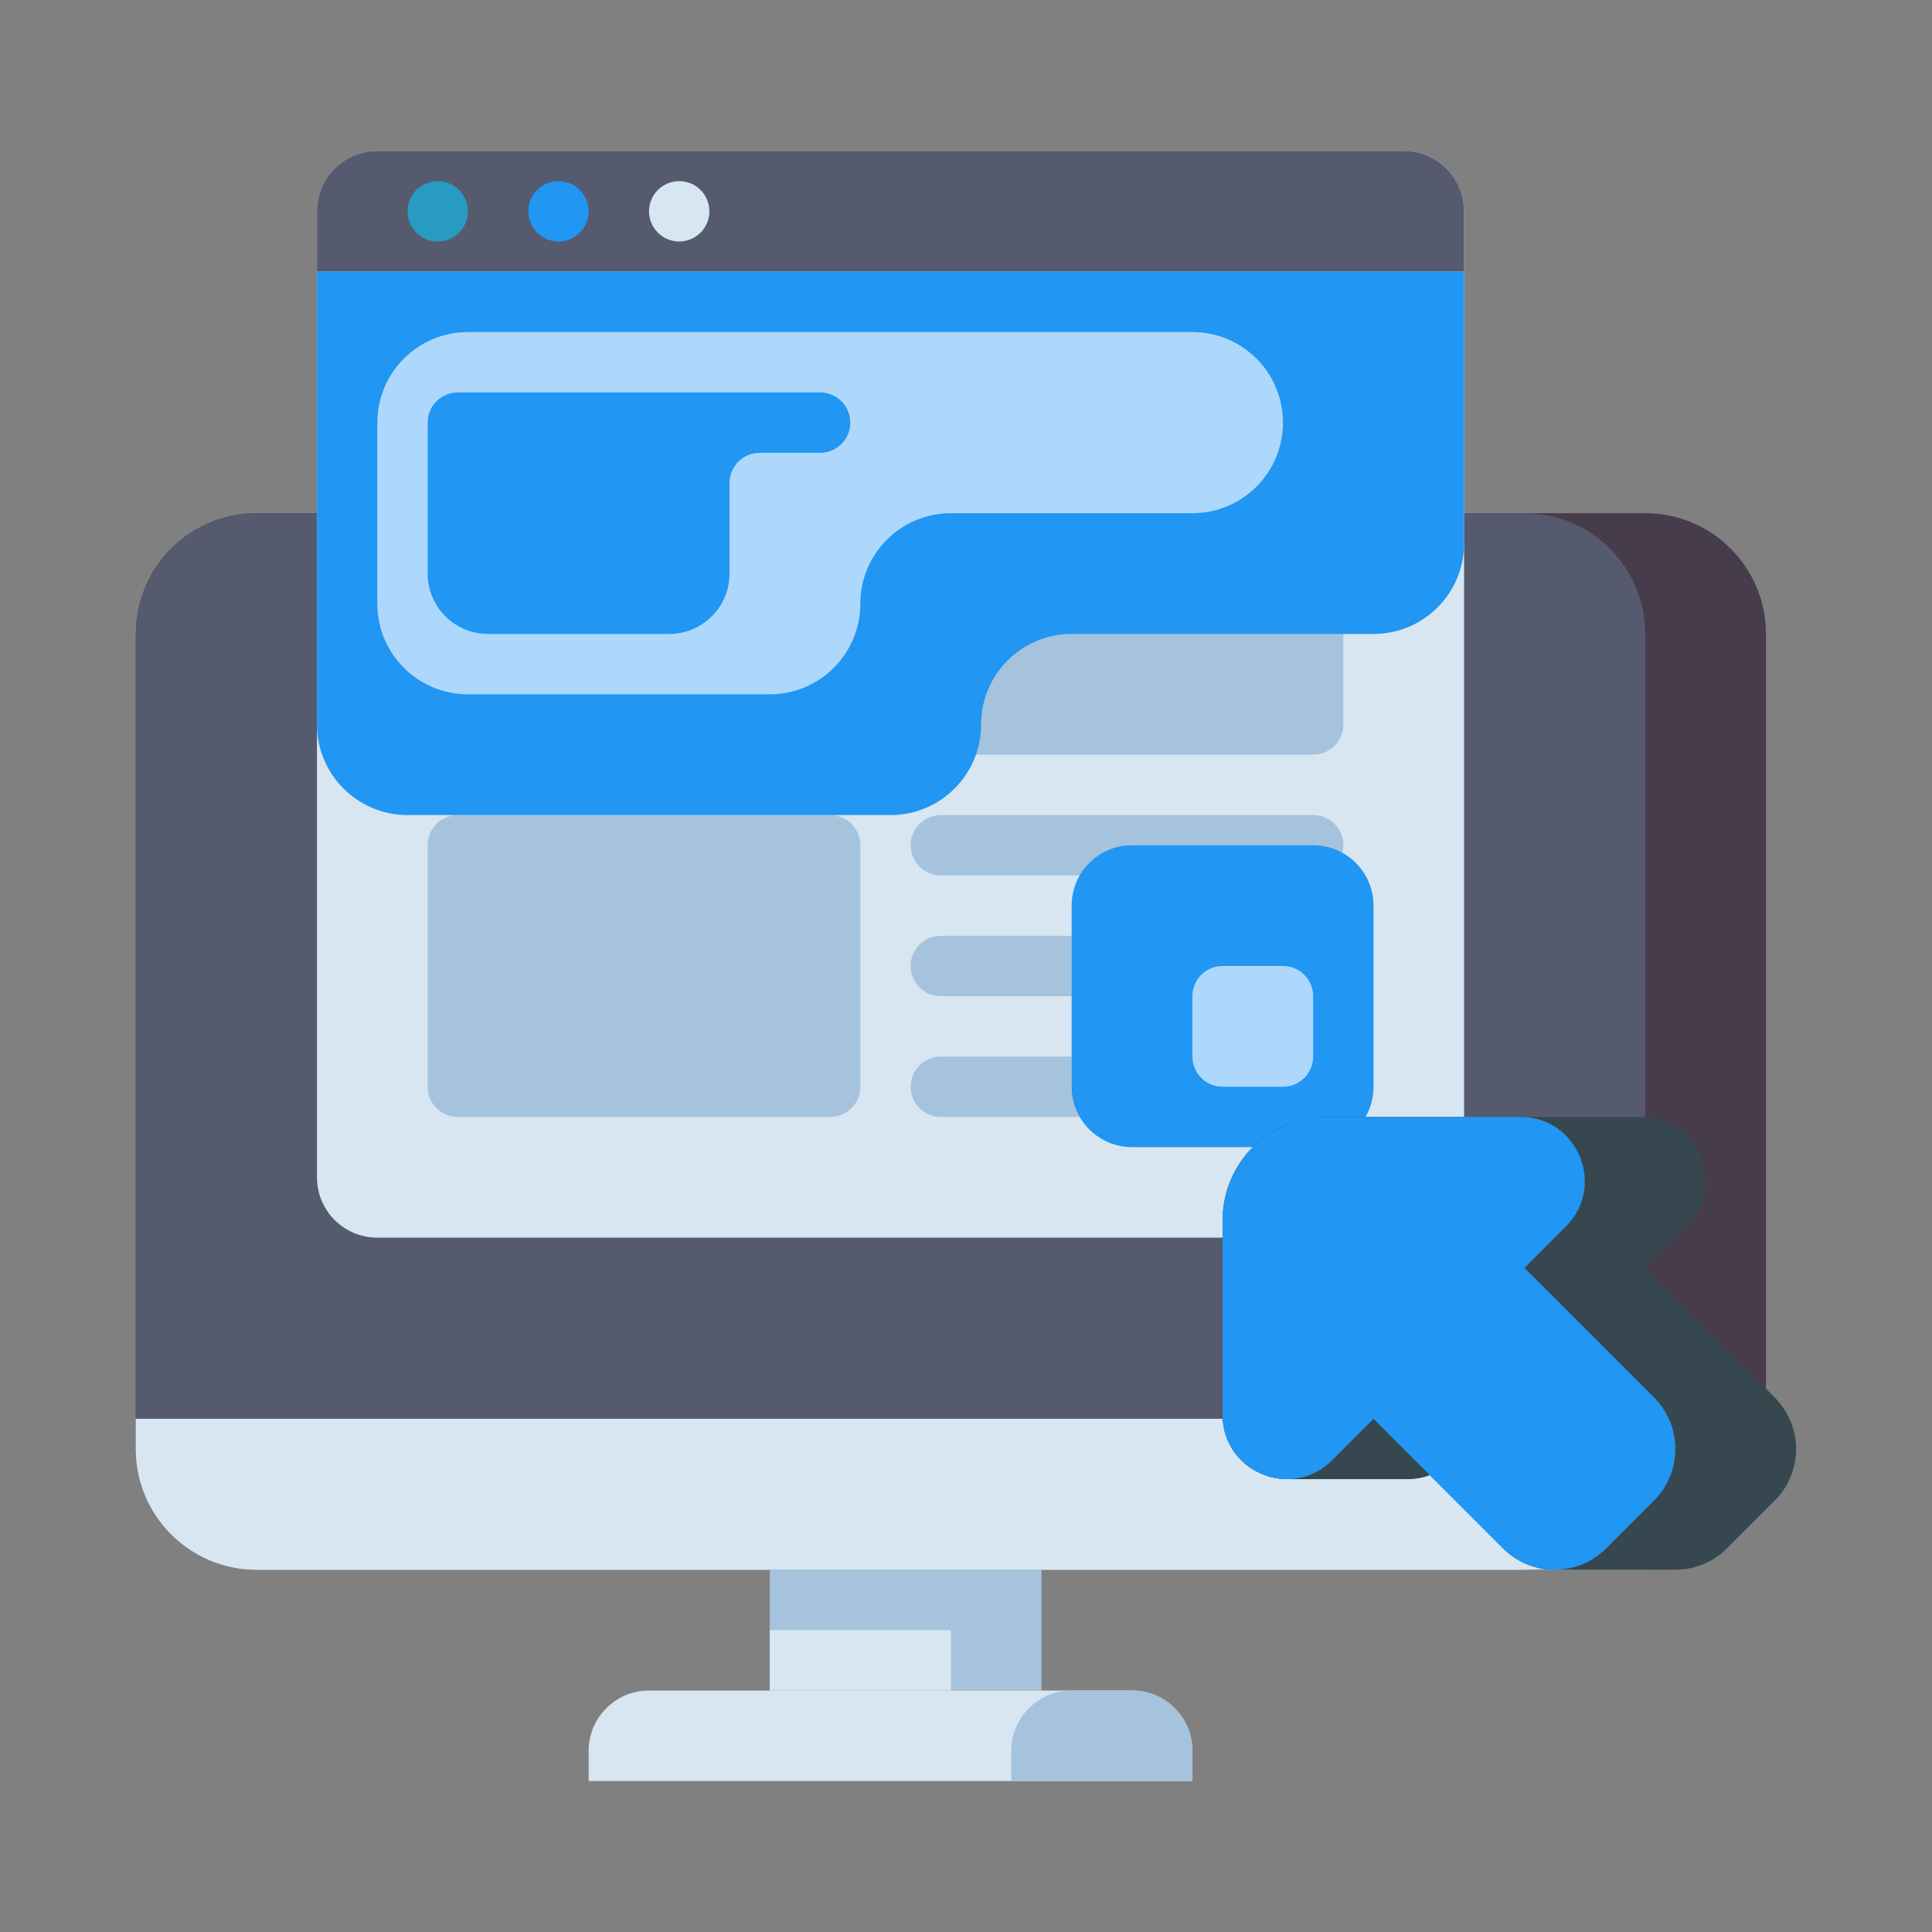 <?xml version="1.0" encoding="UTF-8"?> <svg xmlns="http://www.w3.org/2000/svg" xmlns:xlink="http://www.w3.org/1999/xlink" viewBox="0,0,256,256" width="64px" height="64px" fill-rule="nonzero"><rect x="0" y="0" width="256" height="256" fill="#808080" stroke="none"/><g fill="none" fill-rule="nonzero" stroke="none" stroke-width="1" stroke-linecap="butt" stroke-linejoin="miter" stroke-miterlimit="10" stroke-dasharray="" stroke-dashoffset="0" font-family="none" font-weight="none" font-size="none" text-anchor="none" style="mix-blend-mode: normal"><g transform="scale(0.5,0.5)"><path d="M468,376h-432v-208c0,-17.673 14.327,-32 32,-32h368c17.673,0 32,14.327 32,32z" fill="#463c4b"></path><path d="M436,376h-400v-208c0,-17.673 14.327,-32 32,-32h336c17.673,0 32,14.327 32,32z" fill="#555a6e"></path><path d="M68,416h368c17.673,0 32,-14.327 32,-32v-8h-432v8c0,17.673 14.327,32 32,32z" fill="#a5c3dc"></path><path d="M404,416h-336c-17.673,0 -32,-14.327 -32,-32v-8h400v8c0,17.673 -14.327,32 -32,32z" fill="#d7e6f0"></path><rect x="204" y="416" width="72" height="32" fill="#a5c3dc"></rect><rect x="204" y="432" width="48" height="16" fill="#d7e6f0"></rect><path d="M316,472h-160v-8c0,-8.837 7.163,-16 16,-16h128c8.837,0 16,7.163 16,16z" fill="#d7e6f0"></path><path d="M316,472h-48v-8c0,-8.837 7.163,-16 16,-16h16c8.837,0 16,7.163 16,16z" fill="#a5c3dc"></path><path d="M372,328h-272c-8.837,0 -16,-7.163 -16,-16v-256c0,-8.837 7.163,-16 16,-16h272c8.837,0 16,7.163 16,16v256c0,8.837 -7.163,16 -16,16z" fill="#d7e6f0"></path><path d="M388,72h-304v-16c0,-8.837 7.163,-16 16,-16h272c8.837,0 16,7.163 16,16z" fill="#555a6e"></path><circle cx="116" cy="56" r="8" fill="#289bc3"></circle><circle cx="148" cy="56" r="8" fill="#2196f3"></circle><circle cx="180" cy="56" r="8" fill="#d7e6f0"></circle><path d="M348,200h-226.667c-4.418,0 -8,-3.582 -8,-8v-80c0,-4.418 3.582,-8 8,-8h226.667c4.418,0 8,3.582 8,8v80c0,4.418 -3.582,8 -8,8z" fill="#a5c3dc"></path><path d="M220,296h-98.667c-4.418,0 -8,-3.582 -8,-8v-64c0,-4.418 3.582,-8 8,-8h98.667c4.418,0 8,3.582 8,8v64c0,4.418 -3.582,8 -8,8z" fill="#a5c3dc"></path><path d="M348,232h-98.667c-4.418,0 -8,-3.582 -8,-8v0c0,-4.418 3.582,-8 8,-8h98.667c4.418,0 8,3.582 8,8v0c0,4.418 -3.582,8 -8,8z" fill="#a5c3dc"></path><path d="M348,264h-98.667c-4.418,0 -8,-3.582 -8,-8v0c0,-4.418 3.582,-8 8,-8h98.667c4.418,0 8,3.582 8,8v0c0,4.418 -3.582,8 -8,8z" fill="#a5c3dc"></path><g fill="#a5c3dc"><path d="M348,296h-98.667c-4.418,0 -8,-3.582 -8,-8v0c0,-4.418 3.582,-8 8,-8h98.667c4.418,0 8,3.582 8,8v0c0,4.418 -3.582,8 -8,8z"></path></g><g fill="#2196f3"><path d="M84,72v120c0,13.255 10.745,24 24,24h128c13.255,0 24,-10.745 24,-24v0c0,-13.255 10.745,-24 24,-24h80c13.255,0 24,-10.745 24,-24v-72z"></path></g><g fill-opacity="0.631" fill="#ffffff"><path d="M100,112v48c0,13.255 10.745,24 24,24h80c13.255,0 24,-10.745 24,-24v0c0,-13.255 10.745,-24 24,-24h64c13.255,0 24,-10.745 24,-24v0c0,-13.255 -10.745,-24 -24,-24h-192c-13.255,0 -24,10.745 -24,24z"></path></g><g fill="#2196f3"><path d="M217.333,104h-96c-4.418,0 -8,3.582 -8,8v40c0,8.837 7.163,16 16,16h48c8.837,0 16,-7.163 16,-16v-24c0,-4.418 3.582,-8 8,-8h16c4.418,0 8,-3.582 8,-8v0c0,-4.418 -3.581,-8 -8,-8z"></path></g><g fill="#2196f3"><path d="M300,224h48c8.837,0 16,7.163 16,16v48c0,8.837 -7.163,16 -16,16h-48c-8.837,0 -16,-7.163 -16,-16v-48c0,-8.837 7.163,-16 16,-16z"></path></g><g fill-opacity="0.631" fill="#ffffff"><path d="M324,256h16c4.418,0 8,3.582 8,8v16c0,4.418 -3.582,8 -8,8h-16c-4.418,0 -8,-3.582 -8,-8v-16c0,-4.418 3.582,-8 8,-8z"></path></g><g><path d="M469.943,369.943l-33.943,-33.943l10.979,-10.979c10.71,-10.71 3.125,-29.021 -12.021,-29.021h-83.207c-5.19,0 -10.34,1.303 -14.751,4.037c-8.215,5.092 -13,13.951 -13,23.302v51.619c0,10.248 8.384,17.024 17.124,17.024l-0.001,0.01h32l0.001,-0.01c1.949,0 3.912,-0.34 5.807,-1.052l19.412,19.412c3.622,3.623 8.535,5.658 13.657,5.658h32c5.122,0 10.035,-2.035 13.657,-5.657l12.686,-12.686c4.613,-4.613 6.652,-11.319 5.19,-17.887c-0.833,-3.746 -2.877,-7.114 -5.59,-9.827z" fill="#37474f"></path><path d="M438.343,370.343l-34.343,-34.343l10.979,-10.979c10.71,-10.71 3.125,-29.021 -12.021,-29.021h-51.67c-7.237,0 -14.176,2.878 -19.288,8v0c-5.123,5.132 -8,12.088 -8,19.339v51.619c0,15.145 18.311,22.73 29.021,12.021l10.979,-10.979l34.343,34.343c3.622,3.622 8.535,5.657 13.657,5.657v0c5.122,0 10.035,-2.035 13.657,-5.657l12.687,-12.687c3.621,-3.622 5.656,-8.534 5.656,-13.656v0c0,-5.122 -2.035,-10.035 -5.657,-13.657z" fill="#2196f3"></path></g></g></g></svg> 